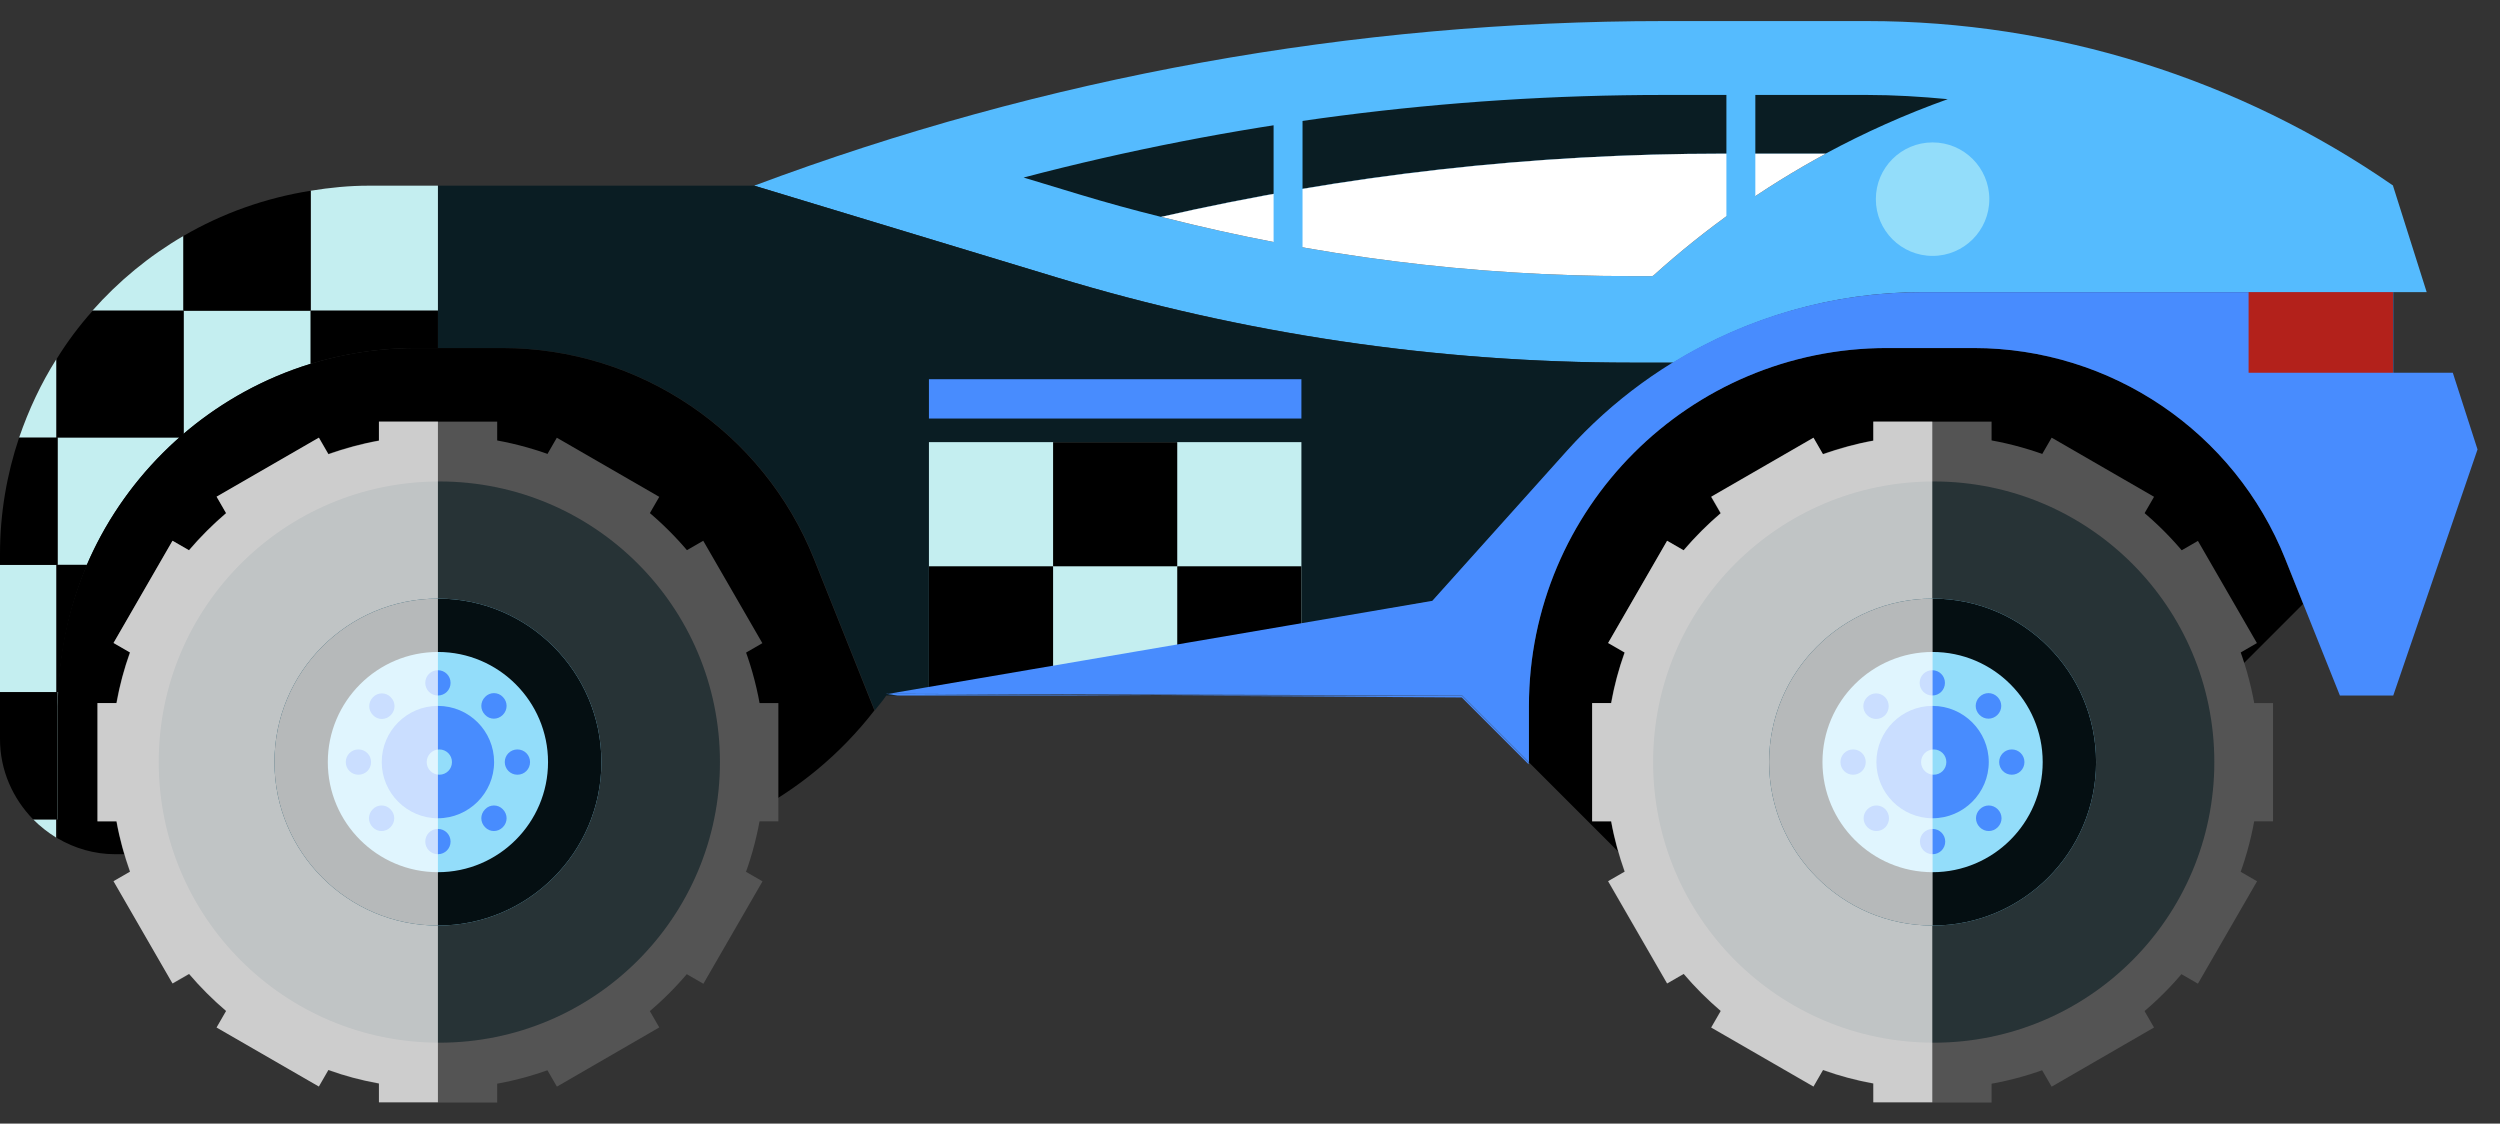 <svg width="89" height="40" viewBox="0 0 89 40" fill="none" xmlns="http://www.w3.org/2000/svg">
<rect x="0" y="0" width="89" height="40" fill="#333333" stroke="none"/>
<g clip-path="url(#clip0_46_216)">
<path d="M85.2 6.61C79.7 2.8 73.16 0.75 66.47 0.75H59.25C48.19 0.75 37.21 2.73 26.85 6.61L37.6 9.87C44.24 11.88 51.14 12.91 58.07 12.91H59.57C62.21 11.3 65.26 10.4 68.42 10.4H86.39L85.19 6.61H85.2Z" fill="#55BBFE"/>
<path d="M81.36 19.91C79.55 15.37 75.15 12.39 70.26 12.39H67.18C60.14 12.39 54.43 18.1 54.43 25.14V27.14C55.45 28.16 56.41 29.12 57.71 30.42H77.89V24.77H78.72L81.99 21.5L81.36 19.92V19.91Z" fill="black"/>
<path d="M58.07 12.91C51.13 12.91 44.23 11.89 37.6 9.87L26.85 6.61H15.59V12.39H17.89C22.78 12.39 27.18 15.37 28.99 19.91L31.14 25.29C31.28 25.11 31.43 24.95 31.55 24.76H31.95L51 21.39L55.8 16.04C56.91 14.8 58.19 13.76 59.58 12.91H58.08H58.07Z" fill="#0A1D23"/>
<path d="M2.01 12.78C1.46 13.65 1.02 14.59 0.68 15.58H2.01V12.78Z" fill="#C4EEF0"/>
<path d="M6.53 15.45C7.84 14.33 9.37 13.47 11.06 12.95V11.06H6.53V15.45Z" fill="#C4EEF0"/>
<path d="M11.06 6.79V11.06H15.59V6.61H13.13C12.42 6.61 11.74 6.68 11.06 6.79Z" fill="#C4EEF0"/>
<path d="M6.53 8.4C5.31 9.11 4.22 10.01 3.29 11.06H6.53V8.4Z" fill="#C4EEF0"/>
<path d="M6.53 8.4V11.06H11.06V6.79C9.43 7.05 7.9 7.6 6.53 8.4Z" fill="black"/>
<path d="M6.53 15.59V15.45C6.48 15.49 6.43 15.54 6.38 15.59H6.53Z" fill="black"/>
<path d="M2.01 15.59H6.39C6.44 15.55 6.49 15.5 6.54 15.45V11.06H3.3C2.82 11.6 2.39 12.17 2.01 12.79V15.59Z" fill="black"/>
<path d="M11.06 11.06V12.95C12.25 12.59 13.5 12.39 14.81 12.39H15.59V11.06H11.06Z" fill="black"/>
<path d="M2.01 20.11H0V24.64H2.01V20.11Z" fill="#C4EEF0"/>
<path d="M3.09 20.11C3.84 18.36 4.98 16.82 6.38 15.58H2.05V20.11H3.09Z" fill="#C4EEF0"/>
<path d="M2.01 20.11V24.64H2.09C2.15 23.04 2.5 21.51 3.1 20.11H2.02H2.01Z" fill="black"/>
<path d="M0 20.11H2.05V15.58H0.68C0.24 16.89 0 18.28 0 19.73V20.11Z" fill="black"/>
<path d="M2.05 29.17H2.06V25.14C2.06 24.97 2.08 24.81 2.08 24.64H2.04V29.17H2.05Z" fill="#C4EEF0"/>
<path d="M1.18 29.17C1.43 29.42 1.7 29.63 2 29.82V29.17H1.18Z" fill="#C4EEF0"/>
<path d="M2.01 29.17V29.82C2.01 29.82 2.04 29.84 2.06 29.85V29.17H2.01Z" fill="black"/>
<path d="M2.05 29.17V24.64H0V26.31C0 27.43 0.46 28.43 1.18 29.17H2.04H2.05Z" fill="black"/>
<path d="M17.89 12.39H14.81C7.77 12.39 2.06 18.1 2.06 25.14V29.85C2.66 30.2 3.36 30.41 4.1 30.41H20.76C24.99 30.41 28.73 28.39 31.13 25.29L28.98 19.91C27.17 15.37 22.77 12.39 17.88 12.39H17.89Z" fill="black"/>
<path d="M27.23 27.13C27.23 33.56 22.02 38.77 15.59 38.77C9.16 38.77 3.95 33.56 3.95 27.13C3.95 20.7 9.16 15.49 15.59 15.49C22.02 15.49 27.23 20.7 27.23 27.13Z" fill="#545454"/>
<path d="M17.7 37.53H13.49V39.26H17.7V37.53Z" fill="#545454"/>
<path d="M17.7 15.01H13.49V16.74H17.7V15.01Z" fill="#545454"/>
<path d="M11.358 15.582L7.712 17.687L8.577 19.185L12.223 17.08L11.358 15.582Z" fill="#545454"/>
<path d="M6.145 19.252L4.044 22.889L5.543 23.755L7.643 20.118L6.145 19.252Z" fill="#545454"/>
<path d="M5.2 25.03H3.47V29.24H5.2V25.03Z" fill="#545454"/>
<path d="M5.546 30.508L4.048 31.373L6.153 35.019L7.651 34.154L5.546 30.508Z" fill="#545454"/>
<path d="M8.576 35.076L7.711 36.574L11.357 38.679L12.222 37.181L8.576 35.076Z" fill="#545454"/>
<path d="M22.604 35.078L18.959 37.186L19.826 38.684L23.47 36.576L22.604 35.078Z" fill="#545454"/>
<path d="M25.647 30.511L23.542 34.157L25.04 35.022L27.145 31.376L25.647 30.511Z" fill="#545454"/>
<path d="M27.71 25.03H25.98V29.24H27.71V25.03Z" fill="#545454"/>
<path d="M25.035 19.251L23.537 20.116L25.642 23.762L27.14 22.897L25.035 19.251Z" fill="#545454"/>
<path d="M19.823 15.583L18.959 17.081L22.605 19.186L23.47 17.688L19.823 15.583Z" fill="#545454"/>
<g style="mix-blend-mode:multiply" opacity="0.61">
<path d="M25.63 27.13C25.63 32.65 21.16 37.12 15.64 37.12C10.12 37.12 5.65 32.65 5.65 27.13C5.65 21.61 10.12 17.14 15.64 17.14C21.16 17.14 25.63 21.61 25.63 27.13Z" fill="#0A1D23"/>
</g>
<g style="mix-blend-mode:overlay" opacity="0.71">
<path d="M13.49 15.01V15.69C12.87 15.8 12.27 15.97 11.69 16.17L11.35 15.58L7.71 17.68L8.05 18.27C7.58 18.67 7.14 19.11 6.73 19.59L6.14 19.25L4.04 22.89L4.63 23.23C4.42 23.81 4.26 24.41 4.15 25.03H3.47V29.24H4.15C4.26 29.86 4.43 30.46 4.63 31.03L4.04 31.37L6.14 35.01L6.73 34.67C7.13 35.14 7.57 35.58 8.05 35.99L7.71 36.58L11.35 38.68L11.69 38.09C12.27 38.3 12.87 38.46 13.49 38.57V39.25H15.59V15.01H13.49Z" fill="white"/>
</g>
<path d="M21.41 27.13C21.41 30.34 18.8 32.95 15.59 32.95C12.38 32.95 9.77 30.34 9.77 27.13C9.77 23.92 12.38 21.31 15.59 21.31C18.8 21.31 21.41 23.92 21.41 27.13Z" fill="#93DDFA"/>
<path d="M17.59 27.13C17.59 28.23 16.69 29.13 15.59 29.13C14.49 29.13 13.59 28.23 13.59 27.13C13.59 26.03 14.48 25.13 15.59 25.13C16.7 25.13 17.59 26.03 17.59 27.13Z" fill="#488CFE"/>
<path d="M16.04 24.31C16.04 24.56 15.84 24.76 15.59 24.76C15.34 24.76 15.14 24.56 15.14 24.31C15.14 24.06 15.34 23.86 15.59 23.86C15.84 23.86 16.04 24.06 16.04 24.31Z" fill="#488CFE"/>
<path d="M13.91 24.82C14.09 25 14.09 25.28 13.91 25.46C13.73 25.64 13.45 25.64 13.28 25.46C13.1 25.28 13.1 25 13.28 24.82C13.45 24.64 13.74 24.64 13.91 24.82Z" fill="#488CFE"/>
<path d="M12.76 26.68C13.01 26.68 13.21 26.88 13.21 27.13C13.21 27.38 13.01 27.58 12.76 27.58C12.51 27.58 12.31 27.38 12.31 27.13C12.31 26.88 12.51 26.68 12.76 26.68Z" fill="#488CFE"/>
<path d="M13.27 28.81C13.44 28.63 13.73 28.63 13.9 28.81C14.08 28.99 14.08 29.27 13.9 29.45C13.72 29.63 13.44 29.63 13.27 29.45C13.09 29.27 13.09 28.99 13.27 28.81Z" fill="#488CFE"/>
<path d="M15.14 29.96C15.14 29.71 15.34 29.51 15.59 29.51C15.84 29.51 16.04 29.71 16.04 29.96C16.04 30.21 15.84 30.41 15.59 30.41C15.34 30.41 15.14 30.21 15.14 29.96Z" fill="#488CFE"/>
<path d="M17.27 29.45C17.09 29.27 17.09 28.99 17.27 28.81C17.44 28.63 17.73 28.63 17.9 28.81C18.08 28.99 18.08 29.27 17.9 29.45C17.72 29.63 17.44 29.63 17.27 29.45Z" fill="#488CFE"/>
<path d="M18.42 27.58C18.17 27.58 17.97 27.38 17.97 27.13C17.97 26.88 18.17 26.68 18.42 26.68C18.67 26.68 18.87 26.88 18.87 27.13C18.87 27.38 18.67 27.58 18.42 27.58Z" fill="#488CFE"/>
<path d="M15.64 27.58C15.39 27.58 15.19 27.38 15.19 27.13C15.19 26.88 15.39 26.68 15.64 26.68C15.89 26.68 16.09 26.88 16.09 27.13C16.09 27.38 15.89 27.58 15.64 27.58Z" fill="#93DDFA"/>
<path d="M17.9 25.45C17.72 25.63 17.44 25.63 17.27 25.45C17.09 25.27 17.09 24.99 17.27 24.81C17.44 24.63 17.73 24.63 17.9 24.81C18.08 24.99 18.08 25.27 17.9 25.45Z" fill="#488CFE"/>
<path d="M15.59 23.21C17.75 23.21 19.51 24.97 19.51 27.13C19.51 29.29 17.75 31.05 15.59 31.05C13.43 31.05 11.67 29.29 11.67 27.13C11.67 24.97 13.43 23.21 15.59 23.21ZM15.59 21.31C12.38 21.31 9.77 23.92 9.77 27.13C9.77 30.34 12.38 32.95 15.59 32.95C18.8 32.95 21.41 30.34 21.41 27.13C21.41 23.92 18.8 21.31 15.59 21.31Z" fill="#050F12"/>
<g style="mix-blend-mode:overlay" opacity="0.71">
<path d="M9.77 27.13C9.77 30.34 12.38 32.95 15.59 32.95V21.31C12.38 21.31 9.77 23.92 9.77 27.13Z" fill="white"/>
</g>
<path d="M80.44 27.13C80.44 33.56 75.23 38.77 68.8 38.77C62.37 38.77 57.16 33.56 57.16 27.13C57.16 20.7 62.37 15.49 68.8 15.49C75.23 15.49 80.44 20.7 80.44 27.13Z" fill="#545454"/>
<path d="M70.9 37.53H66.69V39.26H70.9V37.53Z" fill="#545454"/>
<path d="M70.9 15.01H66.69V16.74H70.9V15.01Z" fill="#545454"/>
<path d="M64.561 15.592L60.915 17.697L61.78 19.195L65.425 17.09L64.561 15.592Z" fill="#545454"/>
<path d="M59.346 19.256L57.246 22.893L58.744 23.759L60.844 20.121L59.346 19.256Z" fill="#545454"/>
<path d="M58.41 25.03H56.68V29.24H58.41V25.03Z" fill="#545454"/>
<path d="M58.739 30.508L57.241 31.373L59.346 35.019L60.844 34.154L58.739 30.508Z" fill="#545454"/>
<path d="M61.776 35.083L60.911 36.582L64.557 38.687L65.422 37.188L61.776 35.083Z" fill="#545454"/>
<path d="M75.817 35.081L72.172 37.189L73.038 38.686L76.683 36.579L75.817 35.081Z" fill="#545454"/>
<path d="M78.852 30.508L76.748 34.155L78.246 35.019L80.351 31.373L78.852 30.508Z" fill="#545454"/>
<path d="M80.92 25.03H79.19V29.24H80.92V25.03Z" fill="#545454"/>
<path d="M78.246 19.256L76.748 20.121L78.848 23.759L80.346 22.894L78.246 19.256Z" fill="#545454"/>
<path d="M73.039 15.581L72.173 17.079L75.819 19.184L76.684 17.686L73.039 15.581Z" fill="#545454"/>
<g style="mix-blend-mode:multiply" opacity="0.61">
<path d="M78.83 27.13C78.83 32.65 74.36 37.12 68.84 37.12C63.32 37.12 58.85 32.65 58.85 27.13C58.85 21.61 63.32 17.14 68.84 17.14C74.36 17.14 78.83 21.61 78.83 27.13Z" fill="#0A1D23"/>
</g>
<g style="mix-blend-mode:overlay" opacity="0.71">
<path d="M66.69 15.01V15.69C66.07 15.8 65.48 15.97 64.9 16.17L64.56 15.58L60.92 17.68L61.26 18.27C60.79 18.67 60.35 19.11 59.94 19.59L59.35 19.25L57.25 22.89L57.84 23.23C57.63 23.81 57.47 24.41 57.36 25.03H56.68V29.24H57.36C57.47 29.86 57.64 30.46 57.84 31.03L57.25 31.37L59.35 35.01L59.94 34.67C60.34 35.14 60.78 35.58 61.26 35.99L60.92 36.58L64.56 38.68L64.9 38.09C65.48 38.3 66.08 38.46 66.69 38.57V39.25H68.79V15.01H66.69Z" fill="white"/>
</g>
<path d="M74.62 27.13C74.62 30.34 72.01 32.95 68.8 32.95C65.59 32.95 62.98 30.34 62.98 27.13C62.98 23.92 65.59 21.31 68.8 21.31C72.01 21.31 74.62 23.92 74.62 27.13Z" fill="#93DDFA"/>
<path d="M70.8 27.13C70.8 28.23 69.9 29.13 68.8 29.13C67.7 29.13 66.8 28.23 66.8 27.13C66.8 26.03 67.7 25.13 68.8 25.13C69.9 25.13 70.8 26.03 70.8 27.13Z" fill="#488CFE"/>
<path d="M69.24 24.31C69.24 24.56 69.04 24.76 68.79 24.76C68.54 24.76 68.34 24.56 68.34 24.31C68.34 24.06 68.54 23.86 68.79 23.86C69.04 23.86 69.24 24.06 69.24 24.31Z" fill="#488CFE"/>
<path d="M67.11 24.82C67.28 25 67.28 25.28 67.11 25.46C66.93 25.64 66.65 25.64 66.47 25.46C66.29 25.28 66.29 25 66.47 24.82C66.65 24.64 66.93 24.64 67.11 24.82Z" fill="#488CFE"/>
<path d="M65.97 26.68C66.22 26.68 66.42 26.88 66.42 27.13C66.42 27.38 66.22 27.58 65.97 27.58C65.72 27.58 65.52 27.38 65.52 27.13C65.52 26.88 65.72 26.68 65.97 26.68Z" fill="#488CFE"/>
<path d="M66.48 28.81C66.66 28.63 66.94 28.63 67.12 28.81C67.29 28.99 67.29 29.27 67.12 29.45C66.94 29.63 66.66 29.63 66.48 29.45C66.3 29.27 66.3 28.99 66.48 28.81Z" fill="#488CFE"/>
<path d="M68.35 29.96C68.35 29.71 68.55 29.51 68.8 29.51C69.05 29.51 69.25 29.71 69.25 29.96C69.25 30.21 69.05 30.41 68.8 30.41C68.55 30.41 68.35 30.21 68.35 29.96Z" fill="#488CFE"/>
<path d="M70.48 29.45C70.3 29.27 70.3 28.99 70.48 28.81C70.66 28.63 70.94 28.63 71.12 28.81C71.3 28.99 71.3 29.27 71.12 29.45C70.94 29.63 70.66 29.63 70.48 29.45Z" fill="#488CFE"/>
<path d="M71.62 27.58C71.37 27.58 71.17 27.38 71.17 27.13C71.17 26.88 71.37 26.68 71.62 26.68C71.87 26.68 72.07 26.88 72.07 27.13C72.07 27.38 71.87 27.58 71.62 27.58Z" fill="#488CFE"/>
<path d="M68.84 27.58C68.59 27.58 68.39 27.38 68.39 27.13C68.39 26.88 68.59 26.68 68.84 26.68C69.09 26.68 69.29 26.88 69.29 27.13C69.29 27.38 69.09 27.58 68.84 27.58Z" fill="#93DDFA"/>
<path d="M71.11 25.45C70.93 25.63 70.65 25.63 70.47 25.45C70.29 25.27 70.29 24.99 70.47 24.81C70.65 24.63 70.93 24.63 71.11 24.81C71.29 24.99 71.29 25.27 71.11 25.45Z" fill="#488CFE"/>
<path d="M68.8 23.21C70.96 23.21 72.72 24.97 72.72 27.13C72.72 29.29 70.96 31.05 68.8 31.05C66.64 31.05 64.88 29.29 64.88 27.13C64.88 24.97 66.64 23.21 68.8 23.21ZM68.8 21.31C65.59 21.31 62.98 23.92 62.98 27.13C62.98 30.34 65.59 32.95 68.8 32.95C72.01 32.95 74.62 30.34 74.62 27.13C74.62 23.92 72.01 21.31 68.8 21.31Z" fill="#050F12"/>
<g style="mix-blend-mode:overlay" opacity="0.71">
<path d="M62.98 27.13C62.98 30.34 65.59 32.95 68.8 32.95V21.31C65.59 21.31 62.98 23.92 62.98 27.13Z" fill="white"/>
</g>
<path d="M31.94 24.76L31.54 24.7L52.04 24.83L54.42 27.21V27.14C53.7 26.42 52.95 25.67 52.04 24.76H31.93H31.94Z" fill="#488CFE"/>
<path d="M64.99 5.47C66.38 4.72 67.83 4.07 69.34 3.53C68.39 3.44 67.43 3.38 66.46 3.38H59.24C51.51 3.38 43.87 4.37 36.44 6.32L38.42 6.92C39.38 7.21 40.36 7.48 41.33 7.72C47.87 6.22 54.56 5.47 61.33 5.47H64.99Z" fill="#0A1D23"/>
<path d="M58.8 9.84C58.8 9.84 58.84 9.82 58.86 9.81C60.72 8.13 62.78 6.67 65 5.47H61.34C54.57 5.47 47.88 6.23 41.34 7.72C46.81 9.12 52.42 9.83 58.08 9.83H58.81L58.8 9.84Z" fill="#0A1D23"/>
<g style="mix-blend-mode:soft-light">
<path d="M58.8 9.84C58.8 9.84 58.84 9.82 58.86 9.81C60.72 8.13 62.78 6.67 65 5.47H61.34C54.57 5.47 47.88 6.23 41.34 7.72C46.81 9.12 52.42 9.83 58.08 9.83H58.81L58.8 9.84Z" fill="white"/>
</g>
<path d="M68.8 9.11C69.915 9.11 70.82 8.206 70.82 7.09C70.82 5.974 69.915 5.07 68.8 5.07C67.684 5.07 66.78 5.974 66.78 7.09C66.78 8.206 67.684 9.11 68.8 9.11Z" fill="#93DDFA"/>
<path d="M62.49 2.49H61.46V10.4H62.49V2.49Z" fill="#55BBFE"/>
<path d="M46.37 2.49H45.34V10.4H46.37V2.49Z" fill="#55BBFE"/>
<path d="M46.33 15.74H33.07V24.58H46.33V15.74Z" fill="#C4EEF0"/>
<path d="M37.49 20.16H33.07V24.58H37.49V20.16Z" fill="black"/>
<path d="M41.91 15.74H37.49V20.16H41.91V15.74Z" fill="black"/>
<path d="M46.33 20.16H41.91V24.58H46.33V20.16Z" fill="black"/>
<path d="M46.33 13.5H33.07V14.9H46.33V13.5Z" fill="#488CFE"/>
<path d="M85.2 13.27V10.4H68.42C63.6 10.4 59.01 12.45 55.79 16.04L50.99 21.39L31.63 24.7L52.05 24.76C52.96 25.67 53.71 26.42 54.43 27.14V25.14C54.43 18.1 60.14 12.39 67.18 12.39H70.26C75.15 12.39 79.55 15.37 81.36 19.91L83.3 24.76H85.2L88.2 16L87.32 13.27H85.2Z" fill="#488CFE"/>
<path d="M85.19 10.4H80.05V13.27H85.19V10.4Z" fill="#B3211B"/>
</g>
<defs>
<clipPath id="clip0_46_216">
<rect width="88.19" height="38.5" fill="white" transform="translate(0 0.75)"/>
</clipPath>
</defs>
</svg>
